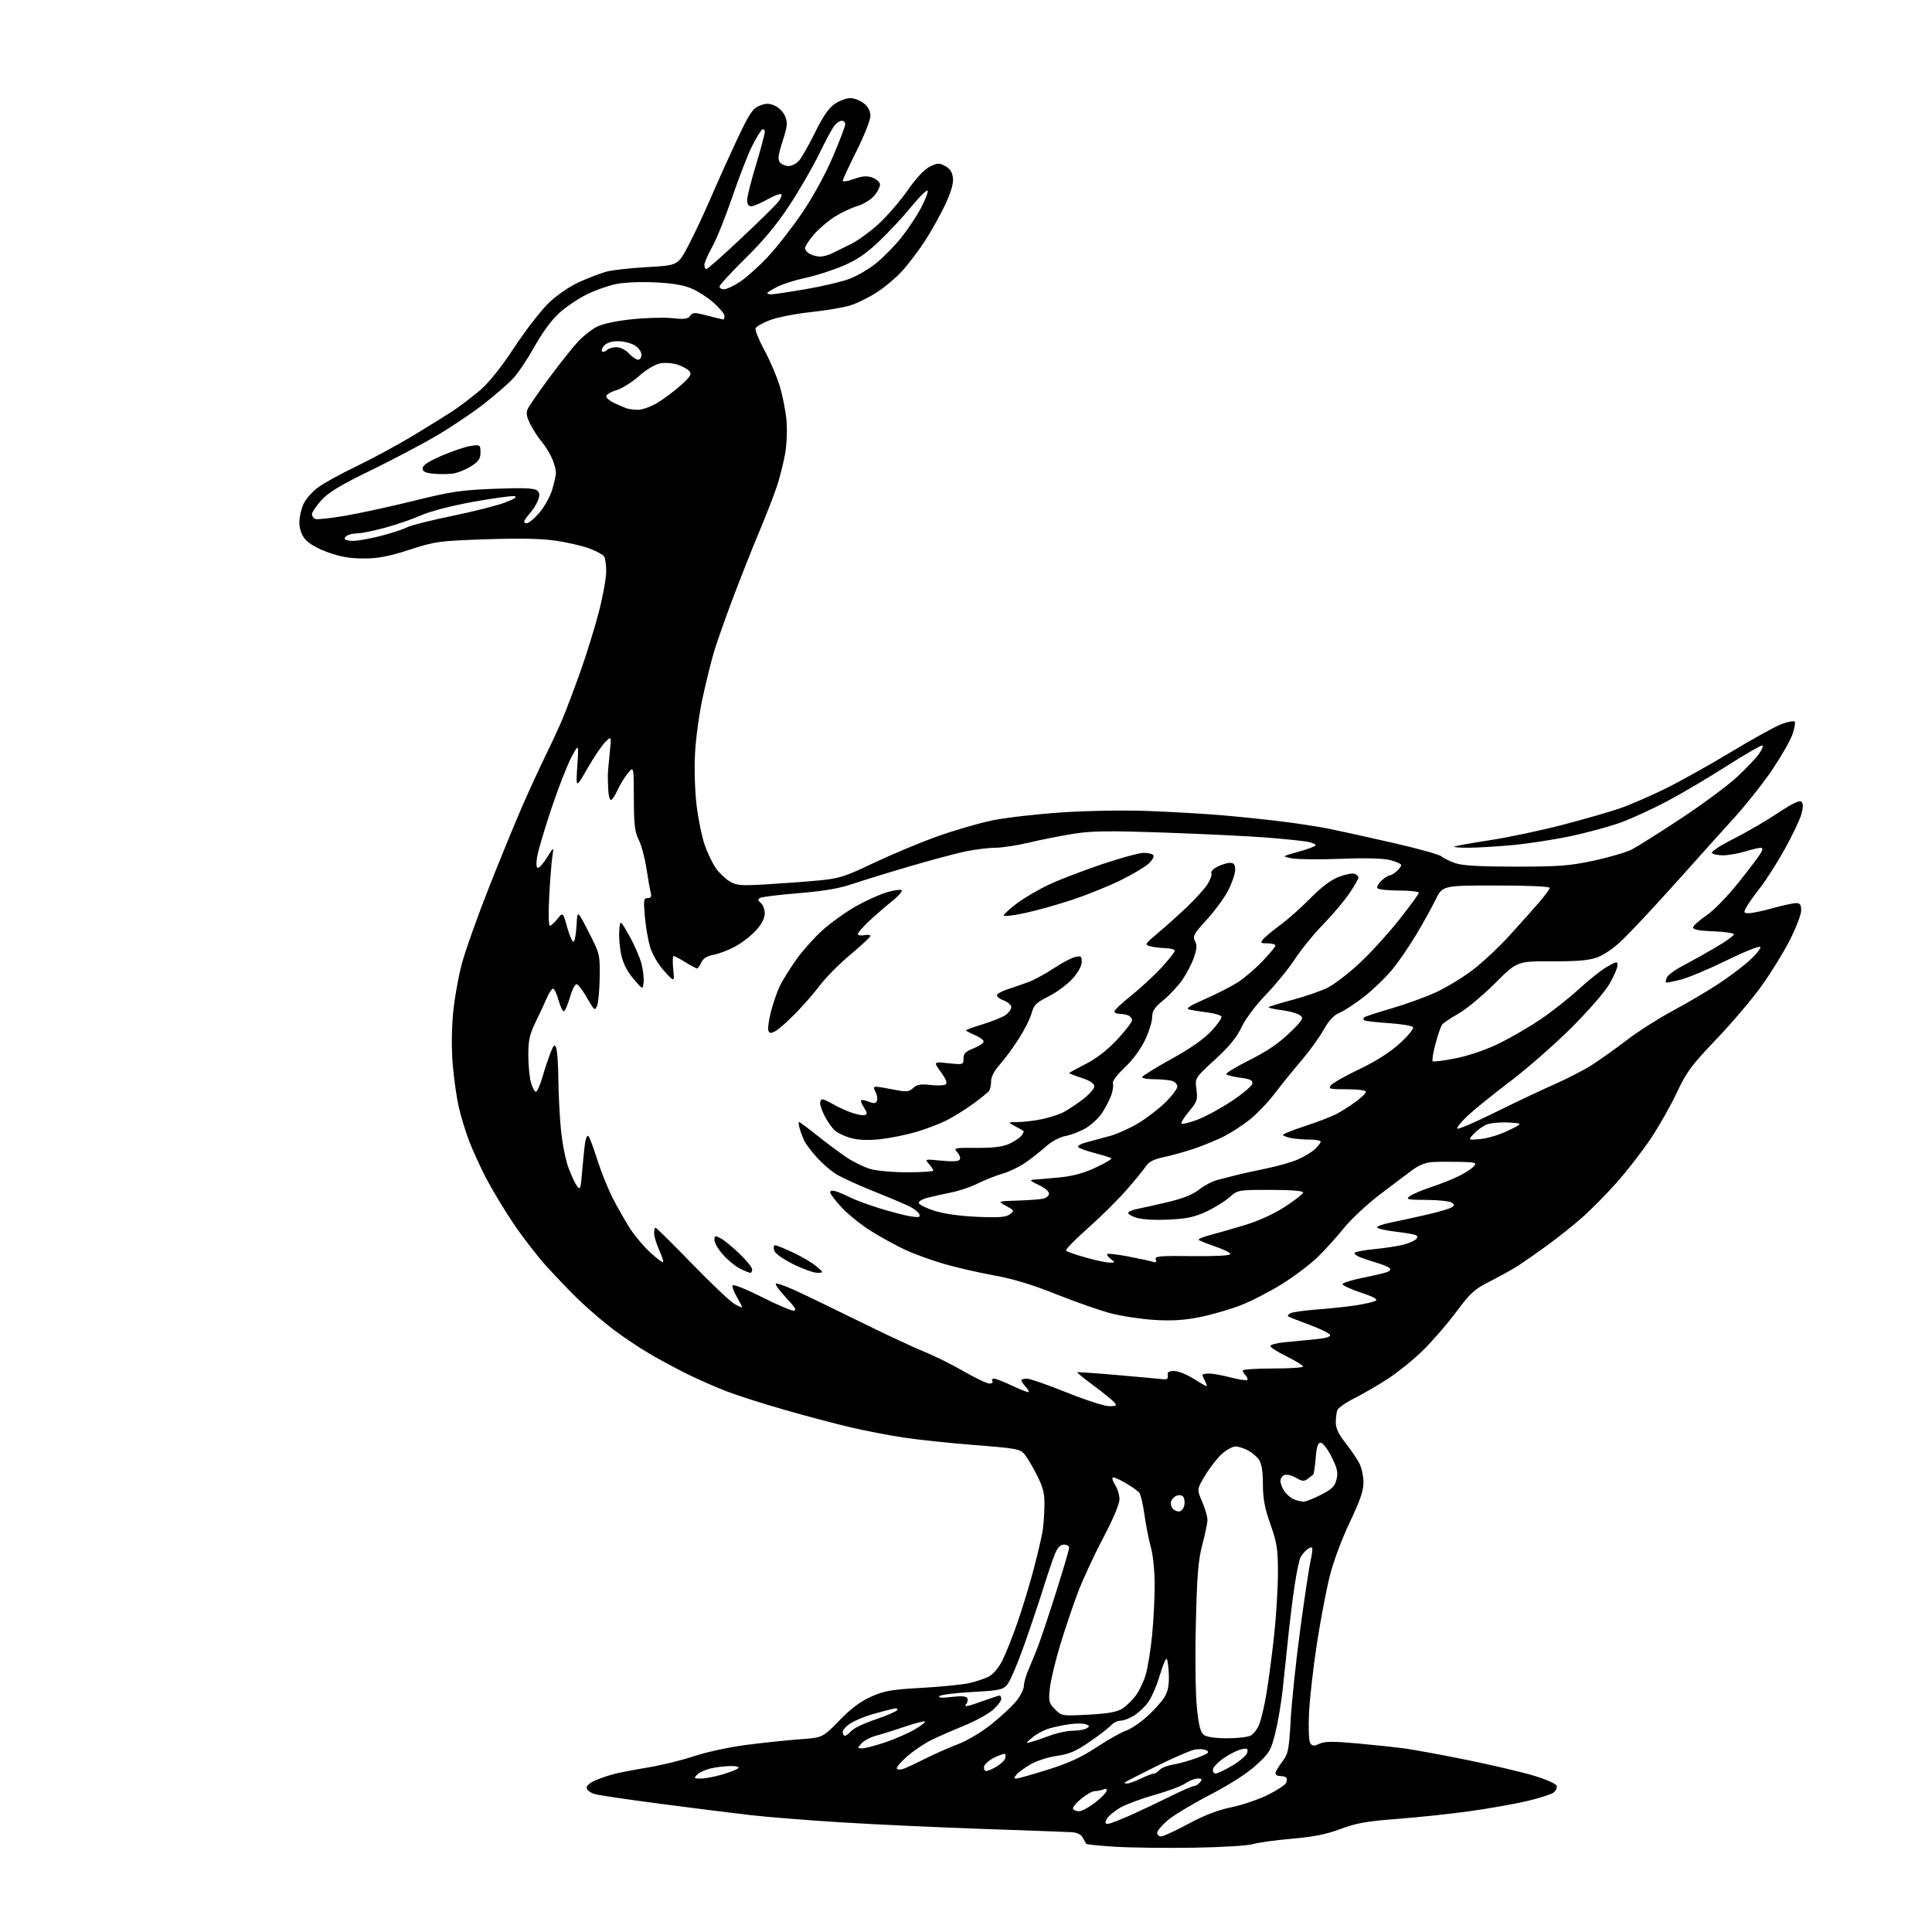 <?xml version="1.0" encoding="UTF-8" standalone="no"?>
<svg 
  version="1.1" 
  xmlns="http://www.w3.org/2000/svg" 
  xmlns:xlink="http://www.w3.org/1999/xlink" 
  xmlns:svg="http://www.w3.org/2000/svg"
  xmlns:rdf="http://www.w3.org/1999/02/22-rdf-syntax-ns#"
  xmlns:cc="http://creativecommons.org/ns#"
  xmlns:dc="http://purl.org/dc/elements/1.1/"
  viewBox="0 0 768 768"
  width="768"
  height="768"
>
<style>svg {background-color: white; }</style>"
<path stroke="none" fill="black" fill-rule="evenodd" d="M474.50,734.49C463.50,734.66 449.46,734.49 443.30,734.11C437.13,733.73 431.96,733.22 431.80,732.96C431.63,732.71 431.00,731.60 430.40,730.50C429.68,729.19 428.13,728.44 425.90,728.31C424.03,728.21 408.10,727.62 390.50,727.02C372.90,726.41 347.70,725.24 334.50,724.42C321.30,723.61 304.88,722.29 298.00,721.50C291.12,720.70 275.15,718.70 262.50,717.04C249.85,715.38 238.15,713.65 236.50,713.19C234.85,712.73 233.37,711.68 233.21,710.85C233.03,709.92 234.37,708.72 236.71,707.71C238.79,706.81 242.30,705.63 244.50,705.09C246.70,704.55 252.78,703.39 258.00,702.52C263.23,701.65 271.32,699.65 276.00,698.08C280.68,696.51 289.90,694.51 296.50,693.65C303.10,692.79 312.67,691.78 317.77,691.41C327.04,690.74 327.04,690.74 333.60,683.97C338.18,679.24 342.00,676.38 346.24,674.47C351.48,672.12 354.24,671.64 366.41,670.95C374.16,670.52 382.68,669.66 385.35,669.05C388.02,668.44 391.51,667.27 393.10,666.45C394.76,665.59 397.02,662.93 398.41,660.17C399.74,657.55 402.47,650.69 404.47,644.95C406.47,639.20 409.40,629.55 410.98,623.50C412.56,617.45 414.14,610.68 414.48,608.45C414.83,606.23 415.15,601.72 415.19,598.45C415.26,593.70 414.66,591.28 412.25,586.49C410.58,583.19 408.37,579.45 407.34,578.17C405.59,576.01 404.22,575.75 387.48,574.44C377.59,573.66 364.77,572.30 359.00,571.42C353.23,570.54 343.77,568.71 338.00,567.36C332.23,566.01 320.52,562.91 312.00,560.47C303.48,558.04 293.03,554.70 288.79,553.06C284.55,551.42 277.58,548.36 273.29,546.25C269.01,544.14 262.25,540.51 258.28,538.18C254.31,535.85 247.88,531.55 243.98,528.62C240.08,525.69 233.88,520.38 230.20,516.83C226.51,513.27 220.51,507.02 216.85,502.93C213.20,498.84 207.32,491.19 203.80,485.92C200.28,480.64 195.49,472.68 193.17,468.21C190.84,463.74 187.81,457.07 186.42,453.38C185.03,449.70 183.22,443.77 182.39,440.20C181.57,436.64 180.49,429.17 180.00,423.61C179.46,417.42 179.49,409.43 180.09,403.00C180.62,397.23 182.21,388.23 183.62,383.00C185.02,377.77 189.91,364.05 194.48,352.50C199.04,340.95 205.05,326.32 207.82,320.00C210.60,313.68 214.70,304.77 216.94,300.21C219.18,295.65 222.19,289.12 223.63,285.71C225.07,282.29 228.25,273.88 230.70,267.00C233.15,260.12 236.46,249.41 238.07,243.18C239.68,236.96 240.99,229.76 240.98,227.18C240.98,224.61 240.60,221.92 240.16,221.22C239.71,220.51 237.11,219.09 234.39,218.06C231.66,217.02 225.63,215.62 220.98,214.94C215.11,214.08 206.60,213.91 193.03,214.38C174.42,215.02 173.03,215.21 162.78,218.53C154.44,221.22 150.36,222.00 144.56,222.00C139.13,222.00 135.23,221.33 130.30,219.54C126.05,218.00 122.66,216.03 121.25,214.29C119.80,212.49 119.01,210.14 119.00,207.65C119.00,205.53 119.75,202.22 120.67,200.28C121.59,198.35 124.17,195.41 126.42,193.75C128.66,192.09 135.59,188.28 141.82,185.30C148.04,182.31 158.39,176.69 164.81,172.81C171.24,168.93 178.52,164.38 181.00,162.70C183.47,161.01 187.91,157.59 190.87,155.10C194.33,152.17 199.16,146.12 204.49,138.03C209.03,131.14 215.27,123.12 218.34,120.22C221.61,117.14 226.66,113.72 230.49,112.01C234.09,110.39 238.90,108.57 241.18,107.95C243.45,107.34 250.76,106.54 257.41,106.17C269.50,105.50 269.50,105.50 273.70,97.50C276.01,93.10 280.02,84.55 282.62,78.50C285.22,72.45 289.90,62.07 293.02,55.43C297.84,45.18 299.17,43.17 301.85,42.06C304.35,41.03 305.60,41.01 307.91,41.96C309.56,42.65 311.37,44.48 312.08,46.19C313.15,48.78 313.01,50.18 311.09,56.16C309.32,61.65 309.10,63.42 310.05,64.56C310.71,65.35 312.25,66.00 313.47,66.00C314.69,66.00 316.54,65.06 317.59,63.91C318.63,62.75 321.51,57.70 323.99,52.67C327.21,46.14 329.47,42.89 331.90,41.27C333.77,40.02 336.52,39.00 338.01,39.00C339.51,39.00 341.92,39.93 343.37,41.07C345.15,42.47 346.00,44.10 346.00,46.09C346.00,47.71 343.52,53.97 340.50,60.00C337.48,66.03 335.00,71.37 335.00,71.86C335.00,72.35 336.99,72.04 339.43,71.16C342.72,69.98 344.59,69.82 346.67,70.55C348.22,71.10 349.62,72.26 349.79,73.14C349.96,74.02 348.98,76.06 347.61,77.69C346.19,79.37 343.26,81.20 340.81,81.91C338.44,82.61 334.35,84.54 331.72,86.21C329.10,87.88 325.39,91.07 323.47,93.30C321.56,95.53 320.00,97.94 320.00,98.64C320.00,99.35 320.87,100.40 321.93,100.96C323.00,101.53 324.84,102.00 326.03,102.00C327.22,102.00 329.39,101.40 330.85,100.66C332.31,99.93 335.62,98.30 338.21,97.04C340.80,95.79 345.68,92.26 349.06,89.21C352.44,86.15 357.69,80.09 360.74,75.74C364.34,70.61 367.49,67.26 369.71,66.20C372.78,64.74 373.41,64.72 375.82,66.06C377.73,67.13 378.59,68.51 378.82,70.87C379.03,73.09 377.98,76.61 375.62,81.58C373.69,85.66 370.12,92.03 367.70,95.75C365.27,99.46 361.31,104.72 358.90,107.43C356.49,110.14 351.85,114.08 348.58,116.19C345.32,118.30 340.45,120.68 337.76,121.48C335.07,122.28 328.07,123.45 322.19,124.08C316.31,124.71 309.11,126.12 306.18,127.21C303.26,128.30 300.64,129.79 300.36,130.51C300.08,131.23 301.65,135.13 303.84,139.16C306.03,143.20 308.77,149.59 309.92,153.37C311.07,157.15 312.29,163.26 312.63,166.97C312.98,170.67 312.75,176.61 312.13,180.18C311.51,183.76 310.05,189.56 308.90,193.09C307.74,196.61 304.60,204.72 301.92,211.10C299.23,217.48 294.51,229.40 291.41,237.60C288.32,245.79 284.92,255.43 283.85,259.00C282.79,262.57 280.78,270.68 279.39,277.00C277.99,283.32 276.59,293.50 276.28,299.61C275.95,306.08 276.23,314.77 276.94,320.44C277.61,325.79 279.04,332.71 280.11,335.82C281.18,338.93 283.16,343.06 284.50,345.01C285.85,346.95 288.36,349.37 290.07,350.38C292.83,352.01 294.54,352.15 304.85,351.53C311.26,351.15 320.55,350.46 325.50,349.99C333.56,349.24 335.80,348.53 347.00,343.19C353.88,339.91 365.17,335.17 372.09,332.66C379.02,330.16 389.15,327.20 394.59,326.09C400.04,324.99 412.60,323.56 422.50,322.92C432.95,322.24 447.42,322.02 457.00,322.40C466.07,322.76 478.90,323.50 485.50,324.06C492.10,324.61 502.90,325.73 509.50,326.55C516.10,327.37 524.65,328.69 528.50,329.48C532.35,330.27 543.58,332.75 553.46,334.99C563.34,337.23 572.11,339.67 572.96,340.41C573.81,341.14 576.30,342.37 578.50,343.12C581.38,344.11 588.12,344.50 602.50,344.50C619.77,344.50 624.00,344.18 633.50,342.13C639.55,340.83 646.30,338.86 648.50,337.76C650.70,336.65 659.59,331.06 668.25,325.34C676.91,319.62 686.94,312.18 690.54,308.81C694.14,305.45 698.01,301.39 699.15,299.79C700.29,298.19 700.97,296.63 700.66,296.32C700.35,296.02 694.01,299.65 686.57,304.40C679.14,309.15 668.36,315.51 662.63,318.55C656.89,321.58 648.64,325.37 644.27,326.96C639.91,328.55 630.87,331.01 624.18,332.42C617.49,333.83 606.95,335.44 600.76,335.99C594.57,336.53 586.84,336.99 583.58,336.99C580.33,337.00 577.87,336.80 578.12,336.55C578.37,336.30 584.63,335.17 592.04,334.03C599.44,332.90 612.44,330.16 620.93,327.95C629.41,325.74 639.76,322.77 643.93,321.34C648.09,319.90 656.45,316.27 662.50,313.25C668.55,310.24 680.25,303.69 688.50,298.70C696.75,293.71 705.62,288.82 708.20,287.84C710.79,286.85 713.15,286.44 713.45,286.91C713.74,287.39 713.30,289.72 712.47,292.08C711.64,294.44 708.06,300.68 704.52,305.94C700.98,311.20 694.19,319.77 689.45,325.00C684.70,330.23 678.43,337.20 675.50,340.50C672.58,343.80 665.69,351.45 660.19,357.50C654.70,363.55 647.79,370.84 644.85,373.71C641.77,376.71 637.59,379.61 635.00,380.56C631.62,381.78 627.07,382.18 616.78,382.14C603.07,382.10 603.07,382.10 594.24,390.92C589.38,395.78 582.88,401.18 579.79,402.92C576.69,404.67 573.76,406.64 573.26,407.30C572.76,407.96 571.58,411.37 570.64,414.88C569.69,418.38 569.19,421.52 569.51,421.84C569.83,422.17 574.01,421.64 578.80,420.67C584.08,419.59 590.84,417.26 596.00,414.74C600.67,412.45 608.09,408.13 612.49,405.15C616.88,402.17 623.73,396.75 627.70,393.11C631.67,389.48 636.74,385.47 638.96,384.22C642.64,382.14 643.00,382.10 642.99,383.72C642.99,384.70 641.58,387.98 639.86,391.00C638.06,394.18 631.62,401.60 624.62,408.58C617.95,415.22 607.08,424.75 600.46,429.76C593.84,434.77 586.22,440.91 583.53,443.42C580.84,445.92 578.94,448.28 579.31,448.64C579.68,449.01 586.40,446.13 594.24,442.24C602.08,438.35 612.69,433.33 617.81,431.08C622.92,428.83 629.64,425.37 632.74,423.39C635.84,421.41 642.08,416.96 646.60,413.51C651.13,410.05 659.26,404.86 664.67,401.96C670.08,399.06 678.10,394.36 682.50,391.51C686.90,388.66 692.75,384.27 695.50,381.76C698.25,379.25 700.15,376.84 699.71,376.40C699.28,375.96 693.21,378.40 686.21,381.84C679.22,385.27 671.03,388.70 668.00,389.46C664.98,390.22 662.38,390.71 662.23,390.56C662.08,390.41 662.25,389.52 662.60,388.59C662.96,387.66 665.78,385.57 668.88,383.95C671.97,382.33 677.88,379.03 682.00,376.62C686.12,374.21 689.39,371.84 689.26,371.37C689.12,370.89 685.41,370.37 681.01,370.21C675.55,370.01 673.01,369.53 673.03,368.71C673.04,368.04 675.37,365.93 678.21,364.00C681.21,361.97 686.65,356.39 691.17,350.73C695.45,345.35 699.43,340.07 700.01,338.98C700.81,337.48 700.76,337.00 699.79,337.01C699.08,337.02 696.29,337.69 693.59,338.51C690.89,339.33 686.98,340.00 684.90,340.00C682.82,340.00 680.85,339.56 680.52,339.03C680.19,338.50 684.03,335.99 689.06,333.47C694.09,330.94 702.00,326.35 706.63,323.27C712.48,319.38 715.38,317.98 716.10,318.70C716.83,319.43 716.82,320.93 716.09,323.62C715.51,325.76 712.56,331.95 709.55,337.40C706.53,342.84 702.09,349.82 699.68,352.90C697.27,355.98 694.77,359.51 694.12,360.75C693.05,362.78 693.16,363.00 695.23,363.00C696.50,363.00 700.79,362.10 704.76,361.00C708.73,359.90 712.88,359.00 713.99,359.00C715.54,359.00 716.00,359.66 716.00,361.90C716.00,363.49 713.98,368.78 711.51,373.65C709.04,378.52 703.98,386.74 700.26,391.92C696.54,397.10 688.43,406.66 682.22,413.16C672.37,423.48 670.40,426.14 666.61,434.24C664.22,439.33 659.57,447.55 656.28,452.50C652.98,457.45 646.88,465.32 642.73,470.00C638.58,474.68 632.33,481.01 628.84,484.07C625.35,487.14 619.12,492.10 615.00,495.10C610.88,498.10 605.66,501.73 603.42,503.18C601.17,504.62 596.18,507.40 592.32,509.34C586.09,512.48 584.55,513.88 578.72,521.70C575.11,526.55 569.07,533.50 565.31,537.13C561.54,540.77 555.32,545.77 551.48,548.24C547.64,550.72 541.74,554.13 538.38,555.82C535.01,557.52 531.97,559.64 531.63,560.53C531.28,561.43 531.00,563.64 531.00,565.45C531.00,567.76 532.15,570.19 534.86,573.62C536.99,576.30 539.46,579.94 540.36,581.70C541.26,583.46 542.00,586.89 542.00,589.33C542.00,592.63 540.61,596.65 536.56,605.13C533.43,611.67 530.05,620.75 528.60,626.50C527.22,632.00 524.91,644.15 523.47,653.50C522.03,662.85 520.63,675.23 520.36,681.00C520.07,687.17 520.28,692.10 520.86,692.94C521.68,694.13 522.33,694.17 524.56,693.15C526.66,692.20 529.98,692.17 539.38,693.02C546.05,693.62 554.65,694.54 558.50,695.07C562.35,695.59 573.38,697.62 583.00,699.58C592.62,701.53 604.48,704.31 609.35,705.75C614.22,707.19 618.46,709.03 618.77,709.83C619.07,710.63 618.53,711.87 617.55,712.59C616.57,713.30 611.77,714.83 606.87,715.98C601.97,717.13 591.78,718.93 584.23,719.98C576.68,721.04 563.75,722.41 555.50,723.04C543.27,723.97 539.11,724.71 532.95,727.03C527.38,729.13 522.26,730.16 513.45,730.93C506.88,731.51 499.93,732.47 498.00,733.08C496.07,733.68 485.50,734.32 474.50,734.49zM461.56,730.00C462.43,730.00 467.29,727.76 472.37,725.02C478.69,721.61 484.12,719.52 489.56,718.40C493.93,717.50 500.48,715.26 504.12,713.43C507.77,711.60 511.00,709.45 511.30,708.65C511.61,707.85 511.59,706.93 511.26,706.60C510.94,706.27 509.84,706.00 508.83,706.00C507.82,706.00 507.00,705.52 507.00,704.93C507.00,704.35 508.19,702.30 509.65,700.39C512.10,697.18 512.37,695.86 513.07,683.58C513.48,676.24 515.21,659.95 516.91,647.37C518.61,634.79 520.46,622.53 521.03,620.12C521.60,617.70 521.84,615.50 521.56,615.22C521.28,614.94 520.34,615.30 519.47,616.03C518.60,616.75 517.47,618.12 516.96,619.07C516.45,620.03 515.37,625.24 514.57,630.66C513.77,636.07 512.64,645.23 512.06,651.00C511.48,656.77 510.51,666.00 509.90,671.50C509.30,677.00 507.96,684.88 506.92,689.00C505.17,695.95 504.61,696.89 499.27,701.74C495.68,705.00 488.74,709.44 480.90,713.51C473.97,717.11 466.43,721.65 464.15,723.61C461.87,725.56 460.00,727.80 460.00,728.58C460.00,729.36 460.70,730.00 461.56,730.00zM440.36,725.00C441.15,725.00 445.33,723.41 449.65,721.46C453.97,719.51 461.10,716.13 465.50,713.94C469.90,711.76 474.01,709.97 474.63,709.98C475.25,709.99 476.32,709.33 477.00,708.50C478.04,707.25 477.89,707.00 476.08,707.00C474.89,707.00 472.70,707.86 471.21,708.92C469.72,709.97 464.23,712.03 459.00,713.49C453.77,714.95 447.60,717.25 445.27,718.60C442.94,719.96 440.56,721.95 439.98,723.03C439.16,724.56 439.25,725.00 440.36,725.00zM428.98,720.00C430.01,720.00 432.76,718.54 435.09,716.75C437.43,714.96 439.55,712.87 439.81,712.09C440.13,711.10 439.76,710.88 438.55,711.34C437.61,711.70 436.08,712.00 435.15,712.00C434.22,712.00 431.77,713.39 429.72,715.08C427.66,716.77 426.24,718.57 426.55,719.08C426.86,719.59 427.96,720.00 428.98,720.00zM448.08,708.97C448.86,708.95 451.30,708.06 453.50,707.00C455.70,705.94 458.01,705.05 458.63,705.03C459.25,705.02 460.29,704.36 460.94,703.58C461.58,702.80 464.00,701.84 466.31,701.46C468.61,701.08 472.93,699.86 475.90,698.75C480.27,697.13 480.98,696.57 479.61,695.80C478.68,695.28 476.48,695.17 474.71,695.55C472.95,695.93 466.11,698.91 459.53,702.17C452.95,705.44 447.36,708.31 447.11,708.55C446.87,708.80 447.30,708.98 448.08,708.97zM278.60,707.00C280.27,707.00 284.08,706.28 287.07,705.41C290.06,704.53 292.93,703.41 293.45,702.91C294.03,702.36 292.85,702.01 290.45,702.02C288.28,702.04 284.75,702.45 282.61,702.95C280.47,703.45 278.01,704.56 277.15,705.43C275.71,706.86 275.85,707.00 278.60,707.00zM403.99,707.00C404.67,707.00 410.26,705.43 416.43,703.50C424.76,700.90 429.77,698.60 435.94,694.54C440.51,691.53 445.75,688.58 447.59,687.97C449.43,687.36 453.17,684.85 455.91,682.39C458.65,679.93 461.77,676.47 462.85,674.71C464.28,672.37 464.76,669.95 464.63,665.80C464.53,662.67 464.15,659.82 463.79,659.46C463.43,659.10 462.17,662.11 460.97,666.15C459.78,670.19 457.67,675.00 456.29,676.84C454.90,678.67 452.36,681.03 450.63,682.08C448.91,683.13 446.56,683.99 445.40,684.00C444.25,684.00 442.56,684.83 441.64,685.85C440.71,686.87 436.89,689.82 433.14,692.40C427.69,696.16 425.07,697.28 420.12,697.98C416.70,698.47 411.99,699.99 409.63,701.37C407.27,702.75 404.76,704.59 404.05,705.44C403.05,706.64 403.04,707.00 403.99,707.00zM483.22,705.00C483.97,705.00 487.04,703.54 490.03,701.75C493.02,699.96 495.64,697.65 495.84,696.61C496.14,695.01 495.78,694.83 493.35,695.41C491.78,695.78 488.70,697.32 486.51,698.84C484.31,700.35 482.36,702.36 482.18,703.29C482.00,704.23 482.47,705.00 483.22,705.00zM359.45,703.02C360.76,702.52 364.68,700.68 368.15,698.92C371.63,697.17 377.33,694.66 380.82,693.34C384.40,691.99 390.12,688.59 393.97,685.52C397.72,682.54 402.18,678.39 403.89,676.32C405.60,674.24 407.00,671.50 407.00,670.22C407.00,668.94 407.83,666.00 408.85,663.70C409.86,661.39 411.63,657.02 412.79,654.00C413.94,650.98 417.16,641.30 419.94,632.50C422.72,623.70 425.00,615.93 425.00,615.25C425.00,614.56 424.08,614.00 422.95,614.00C421.54,614.00 420.43,615.12 419.40,617.58C418.58,619.56 416.55,625.52 414.89,630.83C413.23,636.15 409.76,646.48 407.18,653.79C404.61,661.09 401.60,668.16 400.50,669.50C398.65,671.74 397.59,671.97 386.22,672.61C379.47,672.98 373.67,673.73 373.33,674.28C372.94,674.91 374.69,675.02 378.26,674.57C381.93,674.11 384.04,674.25 384.49,674.98C384.87,675.59 384.62,676.76 383.94,677.58C383.06,678.64 384.73,678.33 389.72,676.53C393.58,675.14 397.03,674.00 397.37,674.00C397.72,674.00 398.00,674.63 398.00,675.40C398.00,676.16 396.49,678.12 394.64,679.75C392.79,681.37 387.72,684.15 383.39,685.92C379.05,687.69 373.25,690.23 370.50,691.55C367.75,692.87 363.36,695.81 360.74,698.06C358.13,700.32 356.23,702.56 356.53,703.05C356.84,703.55 358.09,703.54 359.45,703.02zM392.02,704.00C392.67,704.00 394.48,703.24 396.06,702.30C397.64,701.37 399.19,699.96 399.49,699.16C399.80,698.36 399.84,697.50 399.58,697.25C399.32,696.99 397.40,697.62 395.31,698.64C393.21,699.66 391.35,701.29 391.18,702.25C391.00,703.21 391.38,704.00 392.02,704.00zM342.75,695.00C343.88,695.00 347.99,693.92 351.89,692.61C355.78,691.29 361.03,689.00 363.56,687.52C366.09,686.04 367.93,684.60 367.66,684.32C367.38,684.05 363.86,684.95 359.83,686.33C355.80,687.71 350.66,689.32 348.41,689.91C346.16,690.51 343.50,691.89 342.50,693.00C340.74,694.94 340.75,695.00 342.75,695.00zM410.00,692.43C411.38,692.06 414.75,690.91 417.50,689.88C420.25,688.85 424.30,687.99 426.50,687.99C428.70,687.98 431.16,687.55 431.97,687.04C433.23,686.25 433.18,686.01 431.67,685.43C430.69,685.05 427.83,685.03 425.32,685.37C422.80,685.72 419.05,686.50 416.98,687.12C414.91,687.74 411.93,689.34 410.36,690.68C407.52,693.08 407.52,693.09 410.00,692.43zM487.76,691.00C491.81,691.00 496.04,690.51 497.15,689.92C498.26,689.33 499.78,687.38 500.52,685.60C501.27,683.82 502.56,678.34 503.40,673.43C504.23,668.52 505.61,658.11 506.46,650.29C507.31,642.48 508.00,631.21 508.00,625.25C508.00,615.77 507.62,613.34 505.02,605.95C502.74,599.49 502.03,595.73 502.02,589.97C502.01,584.80 501.51,581.75 500.44,580.22C499.58,578.99 497.58,577.32 495.99,576.49C494.40,575.67 492.19,575.00 491.08,575.00C489.98,575.00 487.59,576.31 485.78,577.90C483.98,579.50 480.98,583.32 479.13,586.40C475.75,592.00 475.75,592.00 477.88,596.94C479.04,599.65 479.99,602.91 479.98,604.19C479.96,605.46 479.05,609.88 477.95,614.00C476.32,620.11 475.84,625.95 475.37,645.50C475.04,659.03 475.23,673.62 475.79,678.93C476.54,686.08 477.22,688.69 478.58,689.68C479.69,690.49 483.24,691.00 487.76,691.00zM335.85,690.00C336.31,690.00 337.49,689.12 338.46,688.04C339.43,686.97 343.77,684.91 348.11,683.47C352.44,682.02 356.28,680.36 356.64,679.78C357.08,679.06 356.35,678.93 354.40,679.40C352.80,679.77 349.25,680.73 346.50,681.52C343.75,682.31 340.04,683.86 338.25,684.96C336.46,686.07 335.00,687.65 335.00,688.49C335.00,689.32 335.38,690.00 335.85,690.00zM432.66,681.61C440.43,681.19 444.01,680.56 446.12,679.22C447.70,678.22 450.13,675.85 451.54,673.95C452.94,672.05 454.73,668.25 455.51,665.50C456.29,662.75 457.40,655.84 457.97,650.14C458.54,644.45 459.00,635.43 459.00,630.11C459.00,624.49 458.36,618.14 457.47,614.97C456.64,611.96 455.49,606.14 454.92,602.04C454.35,597.93 453.43,594.01 452.86,593.33C452.29,592.65 449.81,590.91 447.34,589.46C444.87,588.01 442.59,587.07 442.29,587.38C441.98,587.69 442.47,589.06 443.36,590.43C444.26,591.81 445.00,594.32 445.00,596.02C445.00,597.88 442.46,603.92 438.55,611.30C435.01,618.01 430.51,627.71 428.55,632.85C426.59,638.00 423.40,647.45 421.45,653.85C419.51,660.26 417.65,668.05 417.33,671.16C416.78,676.36 416.95,677.04 419.41,679.50C422.05,682.15 422.19,682.17 432.66,681.61zM468.91,600.78C469.78,600.62 470.65,599.42 470.83,598.12C471.02,596.83 470.76,595.36 470.25,594.85C469.75,594.35 468.62,594.21 467.74,594.54C466.87,594.88 465.89,595.85 465.56,596.70C465.23,597.56 465.49,598.89 466.14,599.67C466.79,600.45 468.03,600.95 468.91,600.78zM518.07,596.94C518.93,596.97 522.07,595.76 525.04,594.25C529.45,592.01 530.60,590.88 531.28,588.12C531.97,585.35 531.62,583.73 529.31,579.12C527.77,576.03 525.83,573.50 525.00,573.50C523.88,573.50 523.37,575.07 523.00,579.67C522.73,583.06 522.27,586.00 522.00,586.20C521.73,586.40 520.73,587.15 519.80,587.87C518.38,588.95 517.61,588.88 515.16,587.43C513.54,586.48 511.50,585.98 510.61,586.32C509.73,586.66 509.00,587.75 509.00,588.75C509.00,589.74 509.72,591.59 510.61,592.85C511.49,594.11 513.18,595.53 514.36,596.01C515.54,596.48 517.21,596.90 518.07,596.94zM440.87,558.98C443.75,559.00 444.06,558.78 443.01,557.51C442.33,556.69 438.65,553.71 434.84,550.88C431.03,548.06 428.05,545.64 428.21,545.50C428.37,545.36 435.70,545.87 444.50,546.64C453.30,547.41 461.40,548.14 462.50,548.27C463.91,548.43 464.41,547.99 464.21,546.75C463.98,545.42 464.60,545.00 466.76,545.00C468.33,545.00 471.74,546.35 474.34,548.00C476.94,549.65 479.29,551.00 479.57,551.00C479.85,551.00 479.60,550.13 479.04,549.07C478.47,548.00 478.00,546.88 478.00,546.57C478.00,546.25 479.17,546.00 480.61,546.00C482.04,546.00 485.91,546.70 489.22,547.56C492.52,548.41 495.48,548.85 495.79,548.54C496.11,548.22 495.83,547.43 495.18,546.78C494.53,546.13 494.00,545.24 494.00,544.80C494.00,544.36 499.40,544.00 506.00,544.00C512.60,544.00 518.00,543.65 518.00,543.21C518.00,542.78 515.08,540.99 511.50,539.22C507.93,537.46 505.00,535.60 505.00,535.08C505.00,534.57 507.36,533.90 510.25,533.60C513.14,533.30 518.56,532.78 522.30,532.44C526.80,532.04 528.98,531.44 528.72,530.67C528.51,530.03 524.77,528.19 520.42,526.58C516.06,524.97 512.29,523.48 512.03,523.27C511.77,523.06 512.16,522.52 512.89,522.07C513.63,521.61 518.34,520.93 523.36,520.56C528.39,520.19 535.39,519.44 538.92,518.90C542.45,518.35 546.01,517.54 546.81,517.08C547.85,516.51 546.13,515.54 541.07,513.86C537.10,512.53 533.77,511.03 533.67,510.52C533.58,510.00 537.12,508.86 541.55,507.98C545.98,507.09 550.44,506.04 551.47,505.65C552.56,505.23 552.95,504.58 552.42,504.09C551.91,503.62 549.70,502.70 547.50,502.05C545.30,501.39 542.27,500.38 540.76,499.81C539.26,499.24 538.23,498.43 538.49,498.02C538.75,497.60 542.23,496.95 546.23,496.56C550.23,496.18 555.40,495.40 557.72,494.82C560.04,494.25 562.42,493.20 563.00,492.50C563.79,491.55 563.49,491.10 561.78,490.69C560.52,490.39 556.91,489.84 553.74,489.46C550.57,489.08 547.75,488.40 547.47,487.96C547.20,487.51 549.57,486.63 552.74,486.00C555.91,485.37 562.33,483.97 567.00,482.89C571.67,481.82 576.17,480.50 577.00,479.97C578.33,479.11 578.33,478.89 577.00,478.02C576.17,477.47 571.67,477.01 567.00,476.98C559.40,476.94 558.70,476.79 560.40,475.50C561.44,474.71 565.26,473.09 568.90,471.89C572.53,470.70 577.55,468.69 580.06,467.44C582.57,466.18 585.21,464.45 585.94,463.58C587.11,462.17 586.51,461.99 580.37,461.86C576.59,461.78 571.70,461.81 569.50,461.93C566.99,462.06 564.14,463.13 561.84,464.82C559.83,466.29 553.94,470.72 548.75,474.66C543.56,478.60 537.03,484.68 534.23,488.16C531.44,491.65 526.76,496.83 523.83,499.68C520.90,502.54 514.52,507.36 509.65,510.40C504.79,513.44 497.36,517.26 493.14,518.89C488.92,520.51 481.67,522.61 477.02,523.56C470.86,524.80 465.99,525.11 459.04,524.70C453.79,524.39 445.93,523.20 441.56,522.06C437.20,520.92 427.41,517.50 419.82,514.46C410.40,510.69 402.58,508.32 395.19,506.99C389.24,505.92 380.35,503.89 375.43,502.47C370.52,501.06 363.57,498.55 360.00,496.89C356.43,495.24 350.31,491.90 346.42,489.48C342.52,487.05 337.24,482.82 334.67,480.08C332.10,477.33 330.00,474.59 330.00,473.98C330.00,473.28 330.85,473.13 332.25,473.56C333.49,473.94 336.07,475.05 338.00,476.01C339.93,476.98 345.10,478.90 349.50,480.27C353.90,481.65 359.41,483.09 361.75,483.48C365.26,484.05 365.91,483.92 365.44,482.71C365.14,481.91 363.45,480.53 361.69,479.65C359.94,478.77 353.45,476.02 347.28,473.55C341.11,471.08 334.36,467.99 332.28,466.67C330.19,465.36 326.84,462.46 324.83,460.23C322.81,458.00 320.63,455.17 319.97,453.95C319.32,452.72 318.41,450.43 317.96,448.86C317.51,447.29 317.36,446.00 317.62,446.00C317.89,446.00 321.12,448.40 324.80,451.34C328.49,454.28 333.70,458.17 336.38,459.98C339.06,461.79 343.30,463.89 345.79,464.64C348.35,465.41 354.81,466.00 360.66,466.00C366.35,466.00 371.00,465.70 371.00,465.33C371.00,464.96 370.21,463.77 369.25,462.68C367.52,460.73 367.58,460.72 374.18,461.38C378.58,461.81 381.08,461.67 381.53,460.96C381.89,460.36 381.46,459.06 380.55,458.06C378.97,456.31 379.28,456.24 388.20,456.30C394.74,456.34 398.56,455.87 401.08,454.74C403.05,453.84 405.25,452.40 405.97,451.53C406.69,450.66 407.11,449.80 406.89,449.61C406.68,449.42 405.15,448.55 403.50,447.67C400.50,446.08 400.50,446.08 404.70,446.04C407.01,446.02 411.29,445.50 414.20,444.88C417.12,444.26 420.85,443.08 422.50,442.26C424.15,441.43 427.64,439.14 430.25,437.17C432.86,435.20 435.00,432.82 435.00,431.87C435.00,430.71 433.41,429.63 430.00,428.50C427.25,427.59 425.00,426.72 425.00,426.57C425.00,426.42 427.95,424.80 431.55,422.98C435.85,420.79 440.14,417.47 444.05,413.29C447.32,409.79 450.00,406.32 450.00,405.57C450.00,404.82 449.29,403.94 448.42,403.61C447.55,403.27 445.97,403.00 444.92,403.00C443.86,403.00 443.00,402.57 443.00,402.04C443.00,401.52 446.05,398.65 449.77,395.68C453.50,392.71 458.90,387.70 461.77,384.56C464.65,381.41 467.00,378.43 467.00,377.92C467.00,377.41 465.31,376.96 463.25,376.90C461.19,376.85 458.44,376.50 457.15,376.14C454.93,375.52 455.09,375.24 460.15,371.02C463.09,368.57 468.33,363.87 471.79,360.59C475.25,357.30 478.99,353.13 480.11,351.32C481.23,349.51 481.87,347.60 481.54,347.06C481.21,346.52 482.28,345.39 483.92,344.54C485.56,343.69 487.82,343.00 488.95,343.00C490.52,343.00 491.00,343.64 491.00,345.74C491.00,347.24 489.78,350.87 488.30,353.81C486.81,356.75 482.96,362.03 479.74,365.54C474.58,371.17 474.02,372.18 475.02,374.03C475.88,375.65 475.79,377.15 474.64,380.53C473.82,382.95 471.76,386.94 470.07,389.40C468.38,391.86 464.97,395.53 462.50,397.56C458.91,400.49 458.00,401.88 458.00,404.37C458.00,406.09 456.71,410.20 455.13,413.50C453.42,417.10 450.19,421.45 447.08,424.37C444.11,427.15 442.10,429.83 442.40,430.60C442.68,431.34 442.41,433.42 441.79,435.22C441.17,437.02 439.53,440.21 438.16,442.31C436.78,444.40 433.82,447.18 431.58,448.48C429.34,449.79 425.74,451.17 423.60,451.57C421.38,451.97 418.14,453.67 416.10,455.49C414.12,457.25 410.50,460.13 408.06,461.87C405.62,463.62 401.35,465.72 398.56,466.53C395.78,467.34 391.34,469.10 388.70,470.44C386.06,471.78 381.34,473.39 378.20,474.01C375.07,474.63 370.78,475.58 368.69,476.13C366.52,476.69 365.04,477.63 365.26,478.29C365.48,478.94 368.32,480.31 371.58,481.35C375.24,482.52 381.70,483.42 388.50,483.71C397.16,484.07 399.91,483.86 401.44,482.71C403.31,481.30 403.25,481.18 399.94,479.37C396.50,477.50 396.50,477.50 404.50,477.25C408.90,477.11 413.51,476.76 414.75,476.48C415.99,476.19 417.00,475.27 417.00,474.43C417.00,473.59 415.09,472.03 412.75,470.97C409.95,469.70 409.18,469.02 410.50,468.96C411.60,468.91 416.15,468.52 420.61,468.10C426.45,467.54 430.62,466.43 435.51,464.14C439.24,462.40 442.07,460.74 441.80,460.47C441.53,460.19 438.65,459.28 435.40,458.43C432.16,457.59 429.11,456.50 428.62,456.02C428.12,455.52 429.62,454.66 432.12,454.02C434.53,453.40 438.75,452.26 441.50,451.49C444.25,450.71 449.20,448.46 452.50,446.48C455.80,444.50 460.64,440.79 463.25,438.23C465.86,435.67 468.00,432.82 468.00,431.90C468.00,430.99 466.99,429.96 465.75,429.63C464.51,429.30 461.36,429.02 458.75,429.01C456.14,429.01 454.00,428.64 454.00,428.19C454.00,427.75 459.18,424.53 465.51,421.04C473.12,416.84 478.55,413.05 481.56,409.84C484.06,407.16 485.84,404.56 485.53,404.05C485.21,403.53 482.83,402.84 480.23,402.50C477.63,402.17 474.41,401.66 473.07,401.38C471.07,400.96 472.13,400.21 479.07,397.12C483.71,395.06 489.52,392.09 492.00,390.52C494.48,388.94 498.86,385.20 501.75,382.20C504.64,379.19 507.00,376.34 507.00,375.87C507.00,375.39 505.59,375.00 503.88,375.00C501.09,375.00 500.90,374.82 502.13,373.35C502.88,372.44 505.97,369.87 509.00,367.65C512.02,365.42 517.43,360.62 521.00,356.98C525.31,352.59 529.09,349.75 532.21,348.56C534.80,347.57 537.62,347.02 538.46,347.35C539.31,347.67 540.00,348.35 540.00,348.86C540.00,349.36 538.37,352.19 536.38,355.14C534.39,358.09 529.70,363.65 525.95,367.50C522.20,371.35 517.15,377.55 514.72,381.28C512.29,385.01 507.13,391.35 503.25,395.37C499.11,399.67 495.10,405.02 493.53,408.34C491.61,412.40 488.61,416.05 482.93,421.25C475.00,428.50 475.00,428.50 475.60,433.04C476.15,437.21 475.90,437.93 472.50,442.00C470.46,444.44 469.23,446.58 469.76,446.75C470.29,446.93 473.17,446.16 476.17,445.04C479.16,443.92 485.18,440.64 489.55,437.75C493.92,434.86 497.64,431.73 497.82,430.79C498.07,429.43 497.10,428.95 493.04,428.41C490.24,428.04 487.75,427.40 487.49,426.99C487.24,426.57 491.41,424.05 496.76,421.37C503.48,418.01 508.36,414.70 512.50,410.69C518.03,405.33 518.36,404.77 516.71,403.55C515.72,402.82 512.42,401.91 509.38,401.53C506.33,401.15 504.05,400.61 504.33,400.34C504.60,400.07 508.95,398.74 514.00,397.40C519.04,396.05 525.30,393.87 527.90,392.55C530.51,391.23 536.17,386.85 540.50,382.83C544.82,378.80 551.88,371.06 556.18,365.63C560.48,360.20 564.00,355.36 564.00,354.88C564.00,354.40 560.43,354.00 556.06,354.00C551.69,354.00 547.86,353.58 547.54,353.06C547.22,352.54 547.95,351.19 549.17,350.06C550.38,348.93 551.82,348.00 552.36,348.00C552.90,348.00 554.17,347.26 555.17,346.35C556.18,345.43 557.00,344.33 557.00,343.88C557.00,343.44 555.09,342.56 552.76,341.94C549.94,341.18 543.32,340.99 533.01,341.39C524.48,341.72 515.70,341.63 513.50,341.20C509.50,340.41 509.50,340.41 516.25,338.56C519.96,337.54 523.00,336.37 523.00,335.96C523.00,335.56 521.51,334.94 519.69,334.60C517.86,334.26 510.77,333.53 503.94,332.97C497.10,332.42 478.91,331.53 463.51,330.99C440.28,330.19 433.98,330.27 426.44,331.49C421.43,332.29 413.55,333.86 408.92,334.97C404.29,336.08 398.25,337.00 395.50,337.01C392.75,337.02 387.36,337.70 383.52,338.51C379.68,339.33 369.55,342.05 361.02,344.56C352.48,347.07 342.35,350.20 338.50,351.51C333.66,353.17 327.18,354.26 317.50,355.04C309.80,355.67 302.91,356.51 302.19,356.92C301.14,357.50 301.19,357.91 302.44,358.95C303.30,359.66 304.00,361.54 304.00,363.12C304.00,364.99 302.80,367.32 300.55,369.81C298.66,371.91 294.95,374.80 292.30,376.23C289.66,377.66 285.78,379.15 283.67,379.54C281.02,380.03 279.51,380.98 278.76,382.63C278.17,383.93 277.41,385.00 277.09,384.99C276.77,384.99 274.70,383.88 272.50,382.53C270.30,381.17 268.18,380.05 267.80,380.03C267.41,380.01 267.33,382.36 267.61,385.25C268.13,390.50 268.13,390.50 264.04,386.00C261.62,383.32 259.35,379.47 258.45,376.50C257.62,373.75 256.67,368.24 256.33,364.25C255.77,357.77 255.89,357.00 257.46,357.00C258.78,357.00 259.08,356.44 258.65,354.75C258.34,353.51 257.57,349.12 256.93,345.00C256.30,340.88 254.93,335.83 253.89,333.79C252.34,330.74 251.99,327.80 251.96,317.29C251.93,304.50 251.93,304.50 249.54,307.42C248.22,309.03 246.37,312.07 245.42,314.17C244.47,316.28 243.31,318.00 242.85,318.00C242.38,318.00 241.91,316.31 241.81,314.25C241.70,312.19 241.61,309.60 241.61,308.50C241.61,307.40 241.94,303.35 242.35,299.50C243.09,292.50 243.09,292.50 240.58,295.00C239.20,296.38 236.01,301.10 233.49,305.50C228.91,313.50 228.91,313.50 229.49,304.50C230.08,295.50 230.08,295.50 227.09,301.12C225.44,304.22 221.86,313.44 219.12,321.62C216.39,329.81 213.85,338.41 213.49,340.75C213.07,343.43 213.20,345.00 213.86,345.00C214.42,345.00 216.08,343.09 217.53,340.75C220.18,336.50 220.18,336.50 219.57,340.50C219.23,342.70 218.67,349.79 218.33,356.25C217.98,362.71 218.08,368.00 218.56,368.00C219.04,368.00 220.40,366.77 221.60,365.28C223.77,362.55 223.77,362.55 225.53,368.83C226.50,372.28 227.65,374.75 228.09,374.30C228.53,373.86 229.03,370.85 229.20,367.60C229.50,361.71 229.50,361.71 234.00,370.49C238.41,379.09 238.50,379.45 238.39,388.38C238.32,393.40 237.86,398.52 237.36,399.78C236.49,401.91 236.26,401.74 233.47,396.86C231.84,394.00 229.98,391.49 229.34,391.28C228.66,391.05 227.50,393.19 226.56,396.45C225.67,399.50 224.57,402.00 224.10,402.00C223.64,402.00 222.69,399.98 222.00,397.50C221.31,395.02 220.34,393.00 219.85,393.00C219.37,393.00 218.24,394.69 217.35,396.75C216.46,398.81 214.44,403.15 212.86,406.39C210.53,411.19 210.00,413.60 210.01,419.39C210.01,423.30 210.48,428.19 211.05,430.25C211.63,432.31 212.51,434.00 213.02,434.00C213.53,434.00 214.69,431.41 215.60,428.25C216.51,425.09 217.95,420.74 218.80,418.58C220.12,415.25 220.47,414.95 221.11,416.58C221.52,417.64 221.90,423.23 221.96,429.00C222.01,434.77 222.47,443.82 222.99,449.11C223.50,454.39 224.84,461.17 225.96,464.17C227.08,467.17 228.63,470.48 229.40,471.53C230.64,473.23 230.86,472.60 231.43,465.47C231.79,461.08 232.32,455.98 232.61,454.12C232.90,452.26 233.50,451.14 233.94,451.62C234.37,452.10 235.94,456.32 237.43,461.00C238.91,465.68 241.64,472.49 243.51,476.15C245.37,479.81 248.44,485.21 250.32,488.16C252.21,491.11 255.87,495.47 258.45,497.85C261.04,500.23 263.35,501.98 263.59,501.74C263.84,501.50 263.14,499.32 262.04,496.90C260.94,494.48 260.03,491.49 260.02,490.25C260.01,489.01 260.26,488.00 260.57,488.00C260.89,488.00 267.37,494.41 274.98,502.25C282.59,510.09 290.20,517.31 291.91,518.31C293.61,519.30 295.00,519.89 295.00,519.61C295.00,519.34 294.06,517.52 292.91,515.57C291.76,513.63 290.98,511.56 291.18,510.97C291.37,510.38 296.36,512.34 302.52,515.45C308.56,518.49 314.35,520.99 315.39,520.99C316.86,521.00 316.23,519.88 312.54,515.93C309.93,513.15 308.06,510.60 308.39,510.28C308.71,509.96 312.24,511.19 316.24,513.02C320.23,514.85 331.82,520.45 342.00,525.47C352.18,530.48 363.65,535.84 367.50,537.38C371.35,538.92 378.34,542.38 383.03,545.09C387.73,547.79 392.37,550.00 393.34,550.00C394.32,550.00 394.84,549.55 394.50,549.00C394.16,548.45 394.47,548.01 395.19,548.03C395.91,548.05 399.20,549.34 402.50,550.91C405.80,552.47 408.68,553.58 408.91,553.38C409.14,553.18 408.57,552.19 407.66,551.18C406.75,550.17 406.00,549.04 406.00,548.67C406.00,548.30 407.01,548.02 408.25,548.04C409.49,548.06 416.57,550.52 424.00,553.52C431.43,556.51 439.02,558.97 440.87,558.98zM298.25,505.98C297.84,505.96 296.04,505.23 294.26,504.36C292.47,503.48 289.43,501.01 287.51,498.88C285.58,496.74 284.00,494.08 284.00,492.97C284.00,491.13 284.23,491.06 286.44,492.22C287.79,492.92 291.16,495.68 293.94,498.35C296.72,501.01 299.00,503.83 299.00,504.60C299.00,505.37 298.66,505.99 298.25,505.98zM324.88,505.96C323.45,505.98 319.11,504.42 315.25,502.49C310.92,500.32 308.03,498.21 307.71,496.99C307.42,495.89 307.60,495.00 308.12,495.00C308.63,495.00 311.85,496.31 315.27,497.90C318.70,499.50 322.85,501.96 324.50,503.37C327.50,505.93 327.50,505.93 324.88,505.96zM441.00,501.90C443.40,501.93 443.43,501.88 441.57,500.48C440.51,499.68 439.88,498.79 440.17,498.50C440.46,498.21 444.20,498.65 448.50,499.47C452.79,500.29 457.13,501.22 458.15,501.55C459.49,501.97 459.83,501.73 459.41,500.64C458.92,499.35 460.90,499.17 473.90,499.32C483.07,499.43 489.00,499.12 489.05,498.53C489.11,497.99 486.45,496.64 483.14,495.53C479.84,494.41 476.87,493.22 476.54,492.89C476.21,492.55 478.09,491.72 480.72,491.04C483.35,490.36 489.56,488.58 494.53,487.09C500.28,485.36 506.19,482.68 510.78,479.71C514.75,477.14 518.00,474.58 518.00,474.02C518.00,473.38 513.18,473.00 505.03,473.00C492.07,473.00 492.07,473.00 488.65,476.00C486.77,477.65 482.59,480.22 479.36,481.71C474.73,483.84 471.59,484.49 464.36,484.82C458.82,485.07 453.80,484.76 451.60,484.03C449.61,483.38 448.22,482.46 448.50,482.00C448.79,481.53 450.48,480.88 452.26,480.53C454.04,480.19 459.44,478.98 464.25,477.84C470.22,476.43 474.17,474.86 476.64,472.89C478.64,471.30 481.90,469.58 483.88,469.07C485.87,468.56 489.30,467.67 491.50,467.11C493.70,466.55 499.10,465.36 503.50,464.47C507.90,463.57 513.52,461.96 515.99,460.87C518.46,459.79 521.49,457.95 522.74,456.78C523.98,455.61 525.00,454.28 525.00,453.83C525.00,453.37 523.03,453.00 520.62,453.00C518.22,453.00 514.84,452.72 513.12,452.38C511.41,452.03 510.00,451.47 510.00,451.12C510.00,450.78 513.94,449.21 518.75,447.63C523.56,446.05 529.08,443.95 531.00,442.97C532.92,441.99 536.41,439.79 538.75,438.09C541.09,436.38 543.00,434.54 543.00,433.99C543.00,433.42 539.76,433.00 535.38,433.00C528.46,433.00 527.88,432.85 529.10,431.38C529.84,430.48 534.96,427.60 540.47,424.96C547.03,421.83 552.55,418.31 556.43,414.78C559.69,411.81 562.07,408.92 561.71,408.34C561.36,407.77 556.95,407.03 551.93,406.71C546.90,406.38 542.53,405.86 542.22,405.56C541.92,405.25 541.92,404.74 542.24,404.43C542.55,404.12 547.42,402.52 553.06,400.89C558.70,399.25 566.73,396.34 570.90,394.41C575.07,392.48 581.65,388.48 585.52,385.51C589.40,382.55 595.97,376.38 600.12,371.81C604.28,367.24 609.55,361.34 611.84,358.69C614.13,356.04 616.00,353.46 616.00,352.94C616.00,352.38 607.32,352.00 594.71,352.00C573.42,352.00 573.42,352.00 570.61,357.75C569.07,360.91 565.58,367.20 562.86,371.71C560.14,376.23 555.92,382.37 553.50,385.34C551.07,388.32 546.18,393.07 542.64,395.89C539.09,398.71 534.62,401.68 532.71,402.48C530.22,403.52 528.35,405.49 526.13,409.42C524.43,412.44 520.42,417.97 517.23,421.70C514.04,425.44 509.26,431.34 506.61,434.81C503.96,438.28 499.50,442.93 496.71,445.14C493.91,447.35 489.34,450.31 486.56,451.72C483.78,453.13 478.50,455.31 474.84,456.56C471.17,457.80 465.69,459.34 462.66,459.97C458.72,460.79 456.71,461.80 455.57,463.53C454.70,464.87 451.12,469.23 447.62,473.23C444.12,477.23 437.16,484.10 432.17,488.49C427.17,492.89 423.40,496.80 423.79,497.18C424.18,497.57 427.65,498.78 431.50,499.87C435.35,500.96 439.62,501.88 441.00,501.90zM350.31,452.80C345.51,453.35 341.60,453.24 338.56,452.47C336.05,451.83 333.05,450.45 331.89,449.40C330.73,448.36 328.94,445.83 327.89,443.79C326.85,441.75 326.00,439.39 326.00,438.54C326.00,437.69 326.42,437.00 326.94,437.00C327.46,437.00 329.38,437.88 331.21,438.96C333.04,440.04 336.33,441.55 338.52,442.31C340.71,443.08 343.08,443.50 343.80,443.25C344.82,442.90 344.75,442.26 343.47,440.31C342.57,438.95 342.04,437.63 342.28,437.39C342.52,437.14 343.93,437.40 345.40,437.96C347.47,438.75 348.19,438.66 348.61,437.57C348.91,436.79 348.65,435.22 348.04,434.08C347.17,432.44 347.22,432.00 348.30,432.00C349.05,432.00 352.22,432.51 355.35,433.14C360.39,434.15 361.25,434.08 363.00,432.50C364.54,431.10 366.01,430.84 369.79,431.29C372.44,431.60 375.16,431.52 375.83,431.11C376.70,430.57 376.20,429.20 374.03,426.19C371.01,422.03 371.01,422.03 377.01,422.66C382.89,423.27 383.00,423.24 383.00,420.79C383.00,418.82 383.82,417.98 387.00,416.73C389.20,415.87 391.00,414.65 391.00,414.03C391.00,413.41 389.43,412.24 387.50,411.44C385.57,410.63 384.00,409.80 384.00,409.58C384.00,409.37 387.04,408.27 390.75,407.13C394.46,406.00 398.51,404.35 399.75,403.48C400.99,402.60 402.00,401.20 402.00,400.36C402.00,399.51 400.65,398.32 398.99,397.69C397.34,397.07 396.13,396.09 396.32,395.53C396.50,394.96 398.42,393.93 400.58,393.24C402.73,392.55 406.42,391.27 408.77,390.40C411.12,389.53 415.63,387.09 418.78,384.99C421.93,382.88 425.75,380.85 427.26,380.47C429.72,379.85 430.00,380.05 430.00,382.39C430.00,383.99 428.57,386.57 426.31,389.08C424.28,391.33 420.02,394.47 416.85,396.08C411.88,398.58 410.94,399.52 410.05,402.83C409.48,404.94 407.15,409.56 404.88,413.09C402.61,416.61 399.23,421.19 397.37,423.25C395.29,425.57 393.99,428.06 393.98,429.75C393.98,431.26 393.64,432.98 393.23,433.57C392.83,434.16 390.01,436.47 386.96,438.70C383.91,440.93 379.17,443.89 376.43,445.28C373.69,446.67 368.31,448.74 364.47,449.89C360.64,451.03 354.26,452.34 350.31,452.80zM588.55,452.79C591.32,452.54 596.27,451.03 599.55,449.43C605.50,446.53 605.50,446.53 599.59,446.21C596.34,446.03 592.45,446.40 590.94,447.03C589.43,447.65 587.14,449.31 585.85,450.71C583.50,453.26 583.50,453.26 588.55,452.79zM308.24,409.88C306.40,410.86 305.87,410.82 305.43,409.67C305.13,408.89 305.62,405.41 306.52,401.93C307.42,398.46 309.07,393.79 310.20,391.56C311.32,389.33 314.20,384.74 316.60,381.36C318.99,377.98 323.63,372.79 326.90,369.83C330.18,366.86 336.15,362.57 340.18,360.30C344.20,358.02 349.85,355.47 352.73,354.64C355.60,353.80 358.19,353.49 358.47,353.95C358.75,354.40 356.85,356.48 354.24,358.55C351.63,360.63 347.59,364.15 345.25,366.37C342.91,368.60 341.00,370.83 341.00,371.32C341.00,371.82 342.12,372.02 343.50,371.76C344.88,371.49 346.00,371.63 346.00,372.05C346.00,372.48 342.47,375.77 338.15,379.38C333.83,382.98 328.40,388.43 326.09,391.50C323.78,394.56 319.32,399.68 316.19,402.87C313.06,406.06 309.48,409.22 308.24,409.88zM255.83,390.56C255.50,393.43 255.50,393.43 251.79,389.08C249.36,386.23 247.70,382.98 246.96,379.62C246.34,376.80 245.98,372.48 246.16,370.00C246.50,365.50 246.50,365.50 250.18,372.04C252.21,375.64 254.38,380.64 255.01,383.14C255.65,385.65 256.01,388.99 255.83,390.56zM407.75,362.88C402.94,363.93 399.00,364.40 399.00,363.92C399.00,363.45 401.39,361.26 404.31,359.05C407.23,356.85 413.11,353.43 417.36,351.47C421.62,349.50 431.04,345.90 438.30,343.46C445.56,341.02 452.94,339.02 454.69,339.01C456.45,339.01 458.16,339.45 458.50,340.00C458.84,340.54 457.99,342.03 456.62,343.30C455.25,344.57 450.39,347.47 445.82,349.74C441.24,352.02 432.77,355.48 427.00,357.43C421.23,359.38 412.56,361.83 407.75,362.88zM140.34,215.00C142.18,215.00 147.10,214.13 151.28,213.06C155.46,211.99 160.16,210.45 161.72,209.65C163.27,208.84 171.40,206.79 179.76,205.08C188.13,203.37 197.57,200.98 200.74,199.77C204.74,198.23 205.86,197.45 204.41,197.23C203.27,197.05 195.86,198.08 187.95,199.51C179.24,201.09 171.00,203.24 167.04,204.98C163.44,206.56 156.93,208.78 152.56,209.92C148.20,211.07 143.62,212.00 142.39,212.00C141.17,212.00 139.45,212.27 138.58,212.61C137.71,212.94 137.00,213.62 137.00,214.11C137.00,214.60 138.50,215.00 140.34,215.00zM209.36,208.00C210.18,208.00 212.46,206.11 214.44,203.79C216.42,201.48 218.71,197.35 219.52,194.61C220.34,191.88 221.00,188.80 221.00,187.79C221.00,186.77 220.33,184.33 219.51,182.38C218.70,180.42 216.87,177.45 215.47,175.78C214.06,174.10 211.98,170.93 210.86,168.72C209.29,165.65 209.05,164.19 209.81,162.51C210.36,161.31 214.29,155.64 218.54,149.91C222.79,144.18 227.90,137.77 229.89,135.67C231.87,133.56 235.18,130.96 237.23,129.91C239.52,128.72 244.91,127.57 251.23,126.91C256.88,126.32 264.13,126.13 267.35,126.48C272.03,126.99 273.42,126.81 274.35,125.55C275.39,124.13 276.06,124.12 281.30,125.49C284.49,126.32 287.30,127.00 287.55,127.00C287.80,127.00 288.00,126.38 288.00,125.62C288.00,124.86 286.16,122.57 283.92,120.55C281.68,118.52 277.74,115.93 275.17,114.80C271.87,113.35 267.55,112.60 260.49,112.25C254.60,111.96 248.12,112.25 244.77,112.94C241.63,113.60 236.37,115.47 233.08,117.12C229.79,118.76 224.94,122.05 222.30,124.43C219.37,127.07 215.61,132.16 212.64,137.50C209.96,142.31 206.18,148.01 204.22,150.17C202.27,152.34 196.81,157.10 192.08,160.76C187.36,164.41 178.78,170.16 173.00,173.52C167.22,176.88 155.52,183.04 146.98,187.19C135.20,192.92 130.57,195.74 127.73,198.87C125.68,201.15 124.00,203.63 124.00,204.40C124.00,205.16 124.62,206.02 125.37,206.31C126.12,206.60 131.63,205.98 137.62,204.95C143.60,203.91 155.93,201.21 165.00,198.96C179.41,195.39 183.43,194.80 196.73,194.29C207.97,193.87 212.34,194.03 213.42,194.93C214.56,195.88 214.66,196.76 213.88,198.83C213.32,200.30 212.06,202.40 211.08,203.50C210.10,204.60 208.98,206.06 208.59,206.75C208.16,207.51 208.47,208.00 209.36,208.00zM179.88,188.28C178.02,188.52 174.59,188.52 172.25,188.30C169.04,187.99 168.00,187.46 168.00,186.15C168.00,184.95 170.35,183.41 175.75,181.08C180.01,179.25 185.19,177.52 187.25,177.24C190.89,176.75 191.00,176.83 191.00,179.86C191.00,182.39 190.27,183.43 187.13,185.42C185.00,186.76 181.74,188.05 179.88,188.28zM253.50,162.91C255.15,162.95 258.59,161.75 261.14,160.24C263.69,158.73 267.91,155.59 270.52,153.26C274.42,149.77 275.05,148.76 274.05,147.56C273.38,146.76 271.27,145.58 269.35,144.95C267.44,144.32 264.31,144.09 262.41,144.45C260.39,144.83 256.90,146.92 254.00,149.50C251.27,151.93 247.23,154.45 245.02,155.11C242.81,155.77 241.00,156.87 241.00,157.54C241.00,158.22 242.46,159.44 244.25,160.26C246.04,161.09 248.18,162.00 249.00,162.30C249.82,162.60 251.85,162.87 253.50,162.91zM253.67,143.00C254.40,143.00 255.00,142.11 255.00,141.02C255.00,139.94 253.87,138.30 252.48,137.39C251.09,136.49 248.18,135.70 246.00,135.64C243.48,135.57 241.41,136.16 240.33,137.24C239.39,138.18 238.94,139.27 239.33,139.66C239.72,140.05 240.57,139.83 241.22,139.18C241.87,138.53 243.58,138.00 245.03,138.00C246.53,138.00 248.65,139.06 250.00,140.50C251.29,141.88 252.95,143.00 253.67,143.00zM306.64,117.00C307.54,117.00 313.64,116.09 320.19,114.97C326.74,113.85 334.59,112.00 337.64,110.86C340.69,109.72 345.51,106.90 348.34,104.59C351.18,102.27 355.59,97.79 358.15,94.61C360.71,91.44 364.23,86.16 365.98,82.89C367.72,79.62 368.98,76.43 368.77,75.81C368.56,75.19 365.67,78.01 362.33,82.09C359.00,86.16 353.13,92.47 349.28,96.10C344.02,101.06 340.41,103.47 334.72,105.85C330.55,107.58 323.95,109.67 320.05,110.49C316.15,111.31 311.17,112.89 308.98,114.01C306.79,115.13 305.00,116.26 305.00,116.52C305.00,116.78 305.74,117.00 306.64,117.00zM287.83,115.00C288.83,115.00 291.72,113.63 294.24,111.96C296.76,110.29 301.68,105.88 305.16,102.17C308.65,98.45 314.76,90.63 318.75,84.79C323.13,78.37 327.98,69.54 331.00,62.49C333.75,56.07 336.00,50.19 336.00,49.41C336.00,48.64 335.39,48.00 334.65,48.00C333.92,48.00 332.64,48.79 331.82,49.75C330.99,50.71 328.25,55.77 325.72,61.00C323.19,66.22 317.87,75.45 313.90,81.50C308.90,89.12 303.50,95.63 296.34,102.67C290.65,108.27 286.00,113.33 286.00,113.92C286.00,114.51 286.82,115.00 287.83,115.00zM280.78,107.00C281.21,107.00 287.40,101.52 294.53,94.82C301.66,88.12 308.34,81.57 309.36,80.26C310.39,78.96 310.93,77.59 310.56,77.23C310.19,76.86 307.71,77.78 305.05,79.28C302.38,80.78 299.48,82.00 298.60,82.00C297.57,82.00 297.00,81.13 297.00,79.56C297.00,78.22 298.57,71.92 300.50,65.57C302.43,59.22 304.00,53.32 304.00,52.45C304.00,51.59 303.54,51.17 302.98,51.51C302.42,51.86 300.61,54.81 298.97,58.06C297.33,61.31 293.78,70.43 291.09,78.32C288.40,86.21 284.81,95.14 283.10,98.17C281.40,101.19 280.00,104.41 280.00,105.33C280.00,106.25 280.35,107.00 280.78,107.00z" />

</svg>